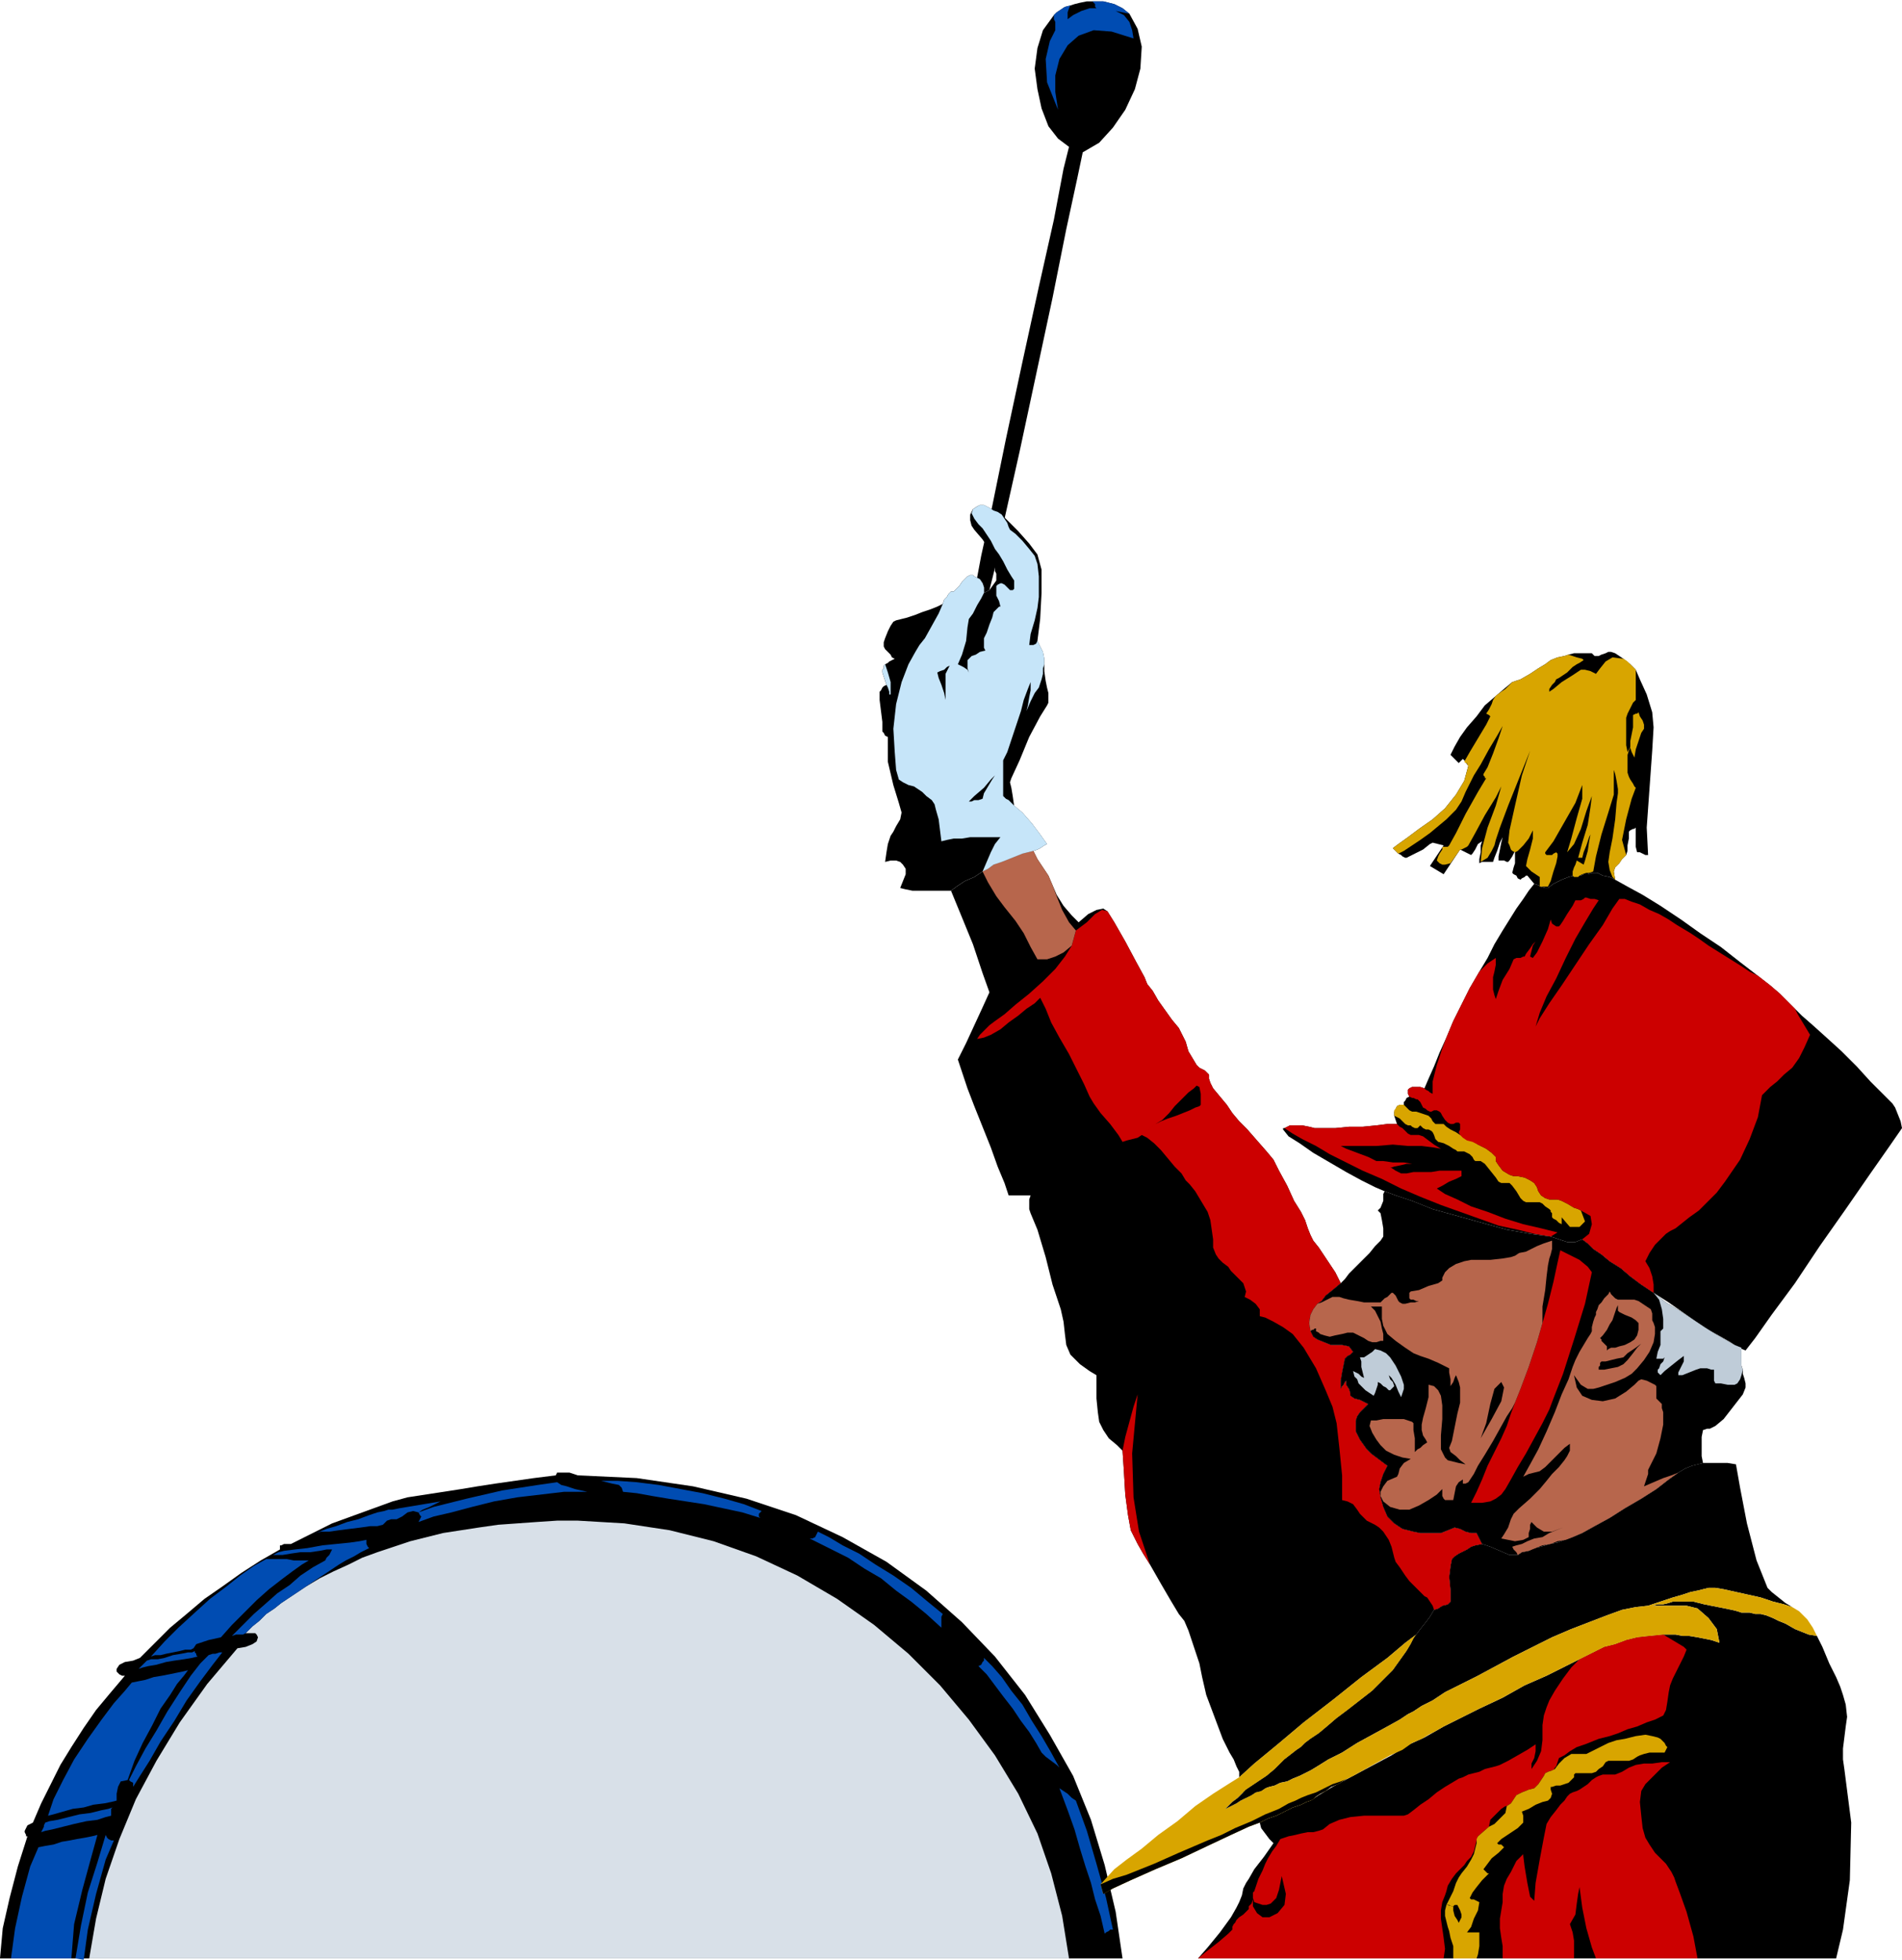 <svg xmlns="http://www.w3.org/2000/svg" fill-rule="evenodd" height="1.428in" preserveAspectRatio="none" stroke-linecap="round" viewBox="0 0 1386 1428" width="1.386in"><style>.pen1{stroke:none}.brush2{fill:#000}.brush4{fill:#004cb2}.brush5{fill:#c00}.brush6{fill:#d8a500}</style><path class="pen1 brush2" d="m20 1338-7 22-6 23-5 22-2 22h818l-5-34-8-34-10-33-13-32-17-30-18-29-22-28-24-25-26-23-29-21-32-18-34-16-36-12-39-9-41-6-43-2-6-2h-9l-1 2-16 2-14 2-14 2-13 2-12 2-13 2-13 2-13 2-11 3-11 4-11 4-11 4-11 4-10 5-10 5-10 5h-5l-2 1h-1v3l-14 8-14 9-14 10-13 9-13 11-12 10-11 11-11 11-5 2-6 1-4 2-2 3v2l2 2 2 1h2l-11 13-10 12-9 13-9 14-8 13-7 14-7 14-6 14-2 1-2 1-1 2-1 2v1l1 2v1h1z"/><path class="pen1" style="fill:#d8e0e8" d="m179 1190 5-5 5-4 5-5 6-4 5-4 6-4 6-4 6-4 10-6 10-5 11-5 10-5 11-4 12-4 12-4 12-3 12-3 13-2 13-2 14-2 14-1 14-1 15-1h15l34 2 33 5 32 8 31 11 30 14 29 17 27 19 25 21 23 23 21 25 19 26 17 28 14 29 10 29 8 31 5 31H65l5-29 7-29 10-29 12-29 15-28 17-28 20-28 22-26 6-1 5-2 3-2 1-3-1-2-1-1h-7z"/><path class="pen1 brush4" d="m305 1109 11-4 13-3 15-4 16-4 17-3 17-2 17-2h17l-9-2-6-2-4-1-3-2-14 2-13 2-13 2-13 3-13 3-12 3-12 3-11 4 1 2 1 1-1 2-1 2zm133-30h12l14 1 16 2 16 3 16 3 16 4 14 4 13 5-1 1-1 1v2l1 1-13-4-14-3-14-3-13-2-13-2-12-2-11-2-10-1-1-3-2-2-5-1-8-2zm158 37 8 4 10 6 12 6 12 8 13 8 13 9 12 10 11 9-1 2v8l-11-10-11-9-11-8-11-9-12-7-12-8-14-7-14-7h2l2-1 1-2 1-2zm117 98 6 6 6 8 6 8 7 9 6 9 6 8 5 8 4 7 3 3 4 3 4 3 2 2-6-11-7-12-7-11-7-12-8-10-7-10-7-8-6-6v2l-1 1-1 2-2 1zm59 89 6 16 5 14 4 14 4 13 4 12 3 12 4 12 3 13 1-1 2-1 1-1h2l-5-23-7-25-7-24-8-22-3-2-3-3-3-2-3-2zm-543-186 5-1h6l7-1 8-1 8-1 7-1h5l4-1 1-1 2-2 3-1h4l4-2 4-3 4-1 4 1 3-2 5-2 4-2 4-2-6 1-6 1-6 1-6 1-6 1-5 1h-3l-3 1-5 1-6 2-8 3-8 2-8 3-7 2-5 2-4 1zm-119 90 3-1h4l4-1 5-1 5-1 4-1h4l2-1 2-3 3-1 6-2 9-2 8-9 9-9 9-9 9-8 9-7 8-6 7-5 5-3h-11l-5-1h-15l-9 5-10 7-10 8-12 9-11 10-12 11-10 10-10 11z"/><path class="pen1 brush4" d="M267 1122v3l1 2 1 1-6 3-5 3-6 3-5 3-6 4-6 4-6 4-6 4-6 4-6 4-6 4-5 4-6 4-5 5-5 4-5 5-2 1h-5l-3 1 8-8 8-8 8-7 9-8 9-6 8-7 9-6 9-5 1-2 2-2 1-2 1-2h-4l-5 1-7 1h-7l-7 1-6 1h-7l4-2 4-1 8-1 9-1 11-2 10-1 10-1 7-1 5-1zm-160 88 3-1h5l5-1 6-2 6-1 5-1h3l2-1v1l1 1v1l1 1-4 1-6 1-7 1-6 1-7 2-6 1-4 1-3 1 2-2 1-1 2-2 1-1zm-11 16-5 6-8 9-9 12-10 14-10 15-8 15-7 14-4 12 4-1 7-2 7-2 8-1 7-2 8-1 5-1 4-1v-5l1-5 2-4 5-1 5-14 6-13 7-13 6-12 7-10 5-8 5-6 3-4-4 1-5 1-5 1-5 1-6 1-6 2-5 1-5 1zm-2 71 5-10 7-13 8-13 8-14 9-14 8-12 7-9 6-6 3-1h2l3-1h2l-7 9-9 12-10 14-9 15-10 15-8 14-7 11-5 8v-3l-2-1-1-1zM8 1427l3-22 5-23 6-22 6-14 5-1 6-1 6-2 6-1 5-1 6-1 5-1 4-1-5 18-6 22-6 25-2 25H8zm25-99 3-1 6-1 8-2 8-2 8-1 8-2 5-1 3-1-1 1v5l-4 1-6 2-8 1-9 2-8 2-8 2-5 1-3 1 1-2 1-2v-1l1-2zm22 99 4-24 5-24 7-22 6-20 1 2 1 1 2 1h2l-6 14-7 25-6 26-3 22-6-1z"/><path class="pen1 brush2" d="M717 432v-4l-1-3-2-3-2-1 3-16 8-36 10-49 12-56 12-55 11-49 7-37 4-16-8-6-7-9-5-13-3-14-2-15 2-15 4-13 8-11 2-2 3-2 3-2 4-1 3-1 4-1 5-1h12l8 2 6 3 5 4 6 11 3 13-1 16-4 15-7 15-9 13-10 11-12 7-4 19-8 37-10 50-12 56-12 56-11 49-7 36-4 16-4 2z"/><path class="pen1 brush4" d="m813 8 6 3 4 5 2 6 1 6-16-5-13-1-11 4-8 7-6 10-3 12v12l2 13-8-20-1-17 3-13 4-8v-6l-1-2v-3l2-2 3-2 3-2 4-1-1 2-1 3v5l4-3 6-3 6-2h5l-1-1V3l-1-1-1-1h8l8 2 6 3 5 4-10-2z"/><path class="pen1 brush2" d="m1118 644-4 5-4 6-5 7-5 8-5 8-6 10-5 10-6 10-7 12-6 12-6 12-5 12-5 11-4 10-4 9-3 7-3-1h-6l-2 1-1 1v3l1 2-2 1-1 2-1 1v2h-3l-2 1-1 2-1 2v3l1 3 1 3h-7l-8 1-10 1h-10l-10 1h-15l-4-1-5-1h-9l-4 2h-1v1l4 5 8 5 10 7 12 7 12 7 11 6 10 5 7 3 8 3 12 4 15 6 18 5 18 5 18 5 17 3 15 2 6 2 6 2h6l5-2 4 3 4 4 6 4 6 5 8 5 7 6 8 6 9 6 11 7 10 7 10 7 9 6 9 5 7 4 6 4 5 2 7-9 12-17 17-23 18-27 19-27 18-26 14-20 9-13-1-5-2-5-2-5-2-3-7-7-9-9-10-11-11-11-11-10-10-9-8-7-5-5-5-5-6-6-7-6-9-7-13-10-14-11-15-10-14-10-15-10-13-8-11-6-9-5-4-2-5-1-4-2h-4l-3 1h-3l-2 1h-5l-4 1-5 2-6 3-4 3h-2l-3-1-2-1-3-1z"/><path class="pen1 brush2" d="m1177 641-4-2-5-1-4-2h-4l-3 1h-3l-2 1h-5l-4 1-5 2-6 3-4 3h-2l-3-1-2-1-3-1-5-6h-1l-1 1-2 1-1 1-2-1-1-2-2-1-1-1 1-4 1-3v-9l-1 2-1 2-2 3-1 1h-1l-2-1h-4v-3l1-5 1-5 1-4-2 4-2 6-2 5-1 3h-8l-2 1v-3l1-5v-5l1-3-3 2-2 4-2 3-1 1-8-4-12 18-10-6 10-15-8-2-2 1-5 4-6 3-6 3h-1l-2-1-1-1-2-1-1-1-1-1-1-1-1-1 4-3 7-5 8-6 10-7 9-8 8-10 6-10 3-11-1-1-1-2-1-1-1-1-3 3-6-6 3-6 4-7 5-7 7-8 6-8 7-6 7-6 6-5 6-2 7-4 6-4 5-3 4-3 5-2 5-1 3-1 4-1h13l1 1 1 1h3l2-1 3-1 2-1h2l3 1 6 4 5 4 4 4 3 7 5 11 4 13 1 11-1 17-2 28-2 28 1 20h-2l-2-1-2-1h-2l-1-4v-14l-1 1h-1l-2 1-1 1v5l-1 5v4l-1 3-3 3-2 3-3 3-1 3 1 6zM725 414v2l1 2v5l-5 7-4 2v-4l-1-3-2-3-2-1-2-1-1-1h-2l-2 1-2 2-2 2-2 3-2 2-1 1-1 1h-2l-1 1-1 1-1 2-2 2-1 3-4 2-5 2-6 2-5 2-6 2-4 1-4 1-2 1-2 3-2 4-2 5-1 3v3l1 2 2 2 1 1 1 1 1 2 2 1-2 1-2 1-1 1-2 1-1 1v2l-1 1v2l1 3 1 3 1 3-2 1-1 1-1 2-1 1v6l1 8 1 8v7l1 1 1 2 2 1v18l4 17 4 13 2 7-1 5-3 5-2 4-2 3-1 3-1 3-1 6-1 7 4-1h4l3 1 2 2 2 3v4l-2 5-2 5 4 1 5 1h28l4-3 6-4 7-3 6-4 4-2 4-3 6-2 5-2 5-2 5-2 4-1 4-1 3-1 2-1 3-2 2-1-5-7-6-8-7-8-6-5-1-7-1-6-1-4 1-3 6-13 7-17 8-15 5-8 1-2v-7l-1-4-1-5-1-7v-9l-1-5-2-4-2-4 2-16 1-19v-17l-3-11-6-8-8-9-7-7-5-5-3-2-3-1-3-2-2-1-2-1h-3l-2 1-3 2-2 4v4l1 4 2 3 6 7 4 6 3 7 2 8zm426 795-10 5-14 7-16 7-16 9-17 8-14 7-12 6-7 4-7 4-11 5-13 8-15 8-15 8-13 7-10 6-6 4-3 1-4 2-6 2-6 3-6 3-6 2-4 2-2 1 1 4 3 4 3 4 3 3-7 10-7 9-4 7-2 3-2 4-1 5-2 5-2 4-4 7-8 11-9 11-7 8h465l5-21 5-36 1-42-5-39-1-7v-8l1-8 1-8 1-7-1-9-2-7-2-6-3-7-5-10-5-12-4-8-6-1-5-2-5-2-7-4-5-2-4-2-5-2-4-1h-4l-4-1h-6l-3-1-4-1-5-1-5-1-5-1-5-1-4-1-4-1h-15l-3 1-4 1h-4l-4 1h25l8 2 8 7 6 8 2 10-6-2-5-1-5-1-6-1h-5l-5-1h-9l-10 1-9 1-8 2-8 3-8 2-6 3-6 3-6 3z"/><path class="pen1 brush2" d="M881 783v3l1 3 1 2 1 2 5 6 5 6 4 6 5 6 6 6 7 8 7 8 5 6 4 8 6 11 5 11 5 8 3 6 2 6 2 5 2 4 4 5 6 9 6 9 4 8-6 5-5 4-3 4-3 2-3 4-2 4-1 6 1 6 2 4 3 2 5 2 5 2h8l5 1 3 4-2 2-2 1-1 1-1 1-1 5-1 5-1 6v6l1-2 1-1 1-2 1-1v3l2 3 1 3v2l3 2 4 1 4 2 2 1-3 3-3 3-2 3-1 3v8l3 6 5 7 3 3 4 3 4 3 4 3-3 6-2 6-1 5 1 6 2 7 3 7 5 5 6 4 4 1 4 1 5 1h15l5-2 5-2 4 1 4 2 4 1h4l1 2 1 2 1 2 1 2-5 1-3 1-3 2-2 1-2 1-2 1-3 2-2 2-1 5-1 8 1 10v8l-2 2-4 1-3 2-3 1-3 5-3 4-4 5-3 4-8 6-13 11-19 14-20 16-22 17-19 16-17 14-11 10v-4l-2-4-2-5-3-5-5-10-6-16-6-16-3-13-2-10-4-12-4-12-3-7-4-5-6-10-7-12-8-14-5-8-4-7-3-6-2-4-2-11-2-15-1-17-1-15-4-4-6-5-4-6-3-6-1-7-1-10v-17l-5-3-7-5-7-7-3-7-1-8-1-9-2-9-2-6-4-12-5-20-6-20-5-12-1-3v-7l1-3h-16l-3-9-5-12-5-14-6-15-6-15-5-13-4-12-3-9 6-12 6-13 6-13 5-11-5-14-7-21-9-22-7-17 4-3 6-4 7-3 6-4 4-2 4-3 6-2 5-2 5-2 5-2 4-1 4-1 3 6 4 6 4 6 3 7 3 7 5 8 6 7 5 5 7-6 6-3 5-1 3 2 5 8 8 14 8 15 6 11 2 5 4 5 4 7 5 7 5 7 5 6 3 6 2 4 2 7 3 5 3 5 2 2 2 1 2 1 2 2 1 1z"/><path class="pen1 brush2" d="m906 1306 2-2 3-2 3-2 3-2 6-4 6-5 7-7 9-7 3-2 3-3 4-3 6-4 6-5 7-6 8-6 9-7 9-7 8-8 7-7 5-7 5-7 3-5 2-4 2-3 3-4 4-5 3-4 3-5 3-1 3-2 4-1 2-2v-8l-1-10 1-8 1-5 2-2 3-2 2-1 2-1 2-1 3-2 3-1 5-1 6 2 7 3 7 3h6l3-2 5-1 4-2 5-1 6-2 6-1 5-2 6-2 7-3 9-5 11-6 11-7 12-7 11-7 9-7 7-5 5-3 5-2 4-1 4-1h18l6 1 3 17 5 26 7 27 8 20 3 3 5 4 5 4 5 3-6-2-8-2-9-3-9-2-9-2-9-2-6-1h-5l-4 1-4 1-5 1-6 2-7 2-6 2-6 2-6 2-9 1-10 2-11 4-13 5-13 5-14 6-14 7-14 7-13 7-13 7-12 6-12 6-9 6-8 4-6 4-4 2-6 4-9 5-11 6-11 6-11 7-10 5-8 5-5 3-4 2-4 2-5 2-4 2-5 1-4 2-4 1-3 1-3 2-4 1-3 2-4 2-1-1v-1l-1-1v-1z"/><path class="pen1 brush5" d="m784 678 8-6 6-6 5-3 4 1 5 8 8 14 8 15 6 11 2 5 4 5 4 7 5 7 5 7 5 6 3 6 2 4 2 7 3 5 3 5 2 2 2 1 2 1 2 2 1 1v3l1 3 1 2 1 2 5 6 5 6 4 6 5 6 6 6 7 8 7 8 5 6 4 8 6 11 5 11 5 8 3 6 2 6 2 5 2 4 4 5 6 9 6 9 4 8-6 5-5 4-3 4-3 2-3 4-2 4-1 6 1 6 2 4 3 2 5 2 5 2h8l5 1 3 4-2 2-2 1-1 1-1 1-1 5-1 5-1 6v6l1-2 1-1 1-2 1-1v3l2 3 1 3v2l3 2 4 1 4 2 2 1-3 3-3 3-2 3-1 3v8l3 6 5 7 3 3 4 3 4 3 4 3-3 6-2 6-1 5 1 6 2 7 3 7 5 5 6 4 4 1 4 1 5 1h15l5-2 5-2 4 1 4 2 4 1h4l1 2 1 2 1 2 1 2-5 1-3 1-3 2-2 1-2 1-2 1-3 2-2 2-1 5-1 8 1 10v8l-2 2-4 1-3 2-3 1-1-3-2-3-2-3-2-1-3-3-4-4-4-4-3-4-2-3-2-3-3-4-1-3-1-4-1-4-2-5-2-3-2-3-3-3-3-2-2-1-2-1-2-1-2-2-3-3-2-3-3-4-4-2-4-1v-18l-2-20-2-18-3-12-5-12-7-16-9-15-8-10-7-5-7-4-6-3-4-1v-5l-3-4-4-3-4-2 1-4-1-3-1-3-2-2-2-2-3-3-2-2-2-3-4-3-3-3-2-3-2-5v-6l-1-7-1-7-2-6-3-5-3-5-3-5-4-5-3-3-3-5-5-5-5-6-5-6-5-5-5-4-4-2 10-8 4-2 5-2 6-2 5-2 5-2 4-2 3-1 1-1v-8l-1-5-2-1-2 2-4 3-4 4-3 3-3 3-4 5-5 5-5 3-10 8-3 2-4 1-4 1-3 1-3-5-6-8-7-8-5-7-3-5-4-9-5-10-6-12-7-12-6-11-4-10-4-8-4 4-6 4-6 5-7 5-6 5-7 4-5 2-5 1 2-3 2-2 2-2 3-3 4-3 7-5 8-7 10-8 10-9 9-9 7-9 5-8 3-11zm34 379 1 15 1 17 2 15 2 11 2 4 3 6 4 7 5 8-8-24-4-25-1-32 4-43-3 9-3 11-3 11-2 10zm277 370h52v-13l-1-6-2-6 4-7 1-8 1-7 1-5 2 15 3 15 4 14 3 8h74l-3-16-5-18-5-14-3-8-1-3-2-4-2-3-2-3-3-3-5-5-4-6-3-5-2-7-1-9-1-10 1-8 3-5 6-6 6-6 6-4h-6l-7 1h-6l-6 1-5 2-5 3-5 2h-9l-3 1-2 1-3 2-3 3-3 2-3 2-2 1-3 1-2 1-2 2-2 3-3 3-3 4-4 5-3 5-2 10-3 16-3 17-1 13-3-3-2-10-2-12-1-8v-1l-2 2-3 3-2 4-2 4-3 5-2 5-1 6v6l-1 6-1 6v7l1 7 1 6v9z"/><path class="pen1 brush5" d="m1131 1290-3 1-2 1-1 2-2 3-2 3-3 3-4 1-5 2-4 2-2 3-2 3-3 2h-1l-3 2-4 4-4 4-1 5-8 7-1 3-1 4-1 4-1 2-1 2-3 3-2 3-3 3-3 3-3 4-3 5-1 4-1 3-2 5-1 6v6l1 7 1 7 1 8-1 7H873l6-5 9-7 7-6 3-3v-2l1-2 1-1 1-2 2-2 3-2 2-2 2-2v-2l2-2 1-3v-1 6l3 5 4 3h5l6-3 5-6 1-8-3-13-2 10-2 6-4 4-3 1h-3l-3-1-3-1-1-3v-4l1-1 1-3 2-6 3-6 2-5 2-4 3-5 3-4 3-5 3-1 3-1 5-1 4-1 5-1h4l4-1 3-1 5-4 7-3 8-2 10-1h29l3-1 4-3 5-4 6-4 6-5 6-4 5-3 5-3 3-1 4-2 4-1 4-1 4-2 4-1 4-1 3-1 6-3 7-4 7-4 6-4v5l-1 5-2 4v4l4-6 3-7 1-8v-11l1-7 2-6 2-5 4-7 6-9 6-8 6-6 6-3 6-3 6-3 8-2 8-3 8-2 9-1 10-1 5 3 5 3 5 3 2 2-2 5-4 8-4 8-2 5-1 5-1 7-1 6-2 4-2 1-4 2-6 2-7 3-7 2-7 3-6 2-4 1-4 1-5 2-5 2-6 2-5 3-4 3-4 2-1 3-1 3-1 1-1 2h-1z"/><path class="pen1 brush2" d="m1009 868 8 3 12 4 15 6 18 5 18 5 18 5 17 3 15 2 6 2 6 2h6l5-2 4 3 4 4 6 4 6 5 8 5 7 6 8 6 9 6 9 7 10 6 9 6 9 6 8 5 7 4 7 4 5 2v13l1 3v3l1 3 1 4v3l-2 5-7 9-7 9-6 5-2 1-2 1h-2l-3 1-1 5v14l1 5-4 1-4 1-5 2-5 3-7 5-9 7-11 7-12 7-11 7-11 6-9 5-7 3-6 2-5 2-6 1-6 2-5 1-4 2-5 1-3 2h-6l-7-3-7-3-6-2-1-2-1-2-1-2-1-2h-4l-4-1-4-2-4-1-5 2-5 2h-15l-5-1-4-1-4-1-6-4-5-5-3-7-2-7-1-6 1-5 2-6 3-6-4-3-4-3-4-3-3-3-5-7-3-6v-8l1-3 2-3 3-3 3-3-2-1-4-2-4-1-3-2v-2l-1-3-2-3v-3l-1 1-1 2-1 1-1 2v-6l1-6 1-5 1-5 1-1 1-1 2-1 2-2-3-4-5-1h-8l-5-2-5-2-3-2-2-4-1-6 1-6 2-4 3-4 3-2 3-4 5-4 6-5 3-3 3-4 5-5 5-5 5-5 4-5 4-4 2-3v-6l-1-6-1-5-2-2 2-2 2-5v-5l1-2z"/><path class="pen1 brush6" d="M1145 1278h11l4-2 6-3 6-3 6-2 6-1 8-2 7-1 5 1 4 1 2 1 2 2 1 1 1 2 1 1-1 2-1 2h-11l-4 1-3 1-2 1-3 2-3 1h-15l-2 1-2 3-3 2-2 2-3 1h-12l-1 1v2l-2 2-2 2-3 1-3 1h-3l-3 1h-1v2l1 3-1 3-2 2-4 1-5 2-5 3-5 2 1 3v5l-1 1-3 3-6 4-6 4-3 3 1 1h2l1 1 1 1-4 4-5 4-3 4-3 4 1 1 1 1 1 1h1l-5 5-4 5-3 4-2 4 1 1h2l2 1 2 1-1 6-3 6-2 6-3 4h9v10l-1 6-1 3h-17v-9l-2-6-1-5-1-3-1-4-1-4v-4l1-4 5 1v3l1 4 2 3 1 2 1-2 1-2v-2l-1-3-1-2-1-2h-2l-1 1h-1l-2-1h-2l2-4 3-6 2-6 2-4 2-3 4-5 3-5 2-4 1-4 1-4v-3l1-2 8-7 4-2 4-4 4-4 1-5 3-2 2-3 2-3 4-2 5-2 4-1 3-3 2-3 2-3 1-2 2-1 3-1 2-1 3-4 4-4 5-3zm-66-650 5-3 3-5 2-4 1-4 3-9 6-16 8-20 8-20-6 18-5 22-4 18-1 9 1 2 1 3 1 1 2 1 2-1 4-4 4-5 3-6v6l-2 8-2 7-1 5 1 1 3 3 3 2 3 2v7h6l2-4 2-7 2-6 1-5v-2l-1-1-2 1-1 1h-4l-1-1v-1l6-8 8-14 8-14 5-13v10l-4 14-4 15-3 10 5-6 5-11 4-13 4-11-1 8-2 13-4 13-3 11h3l1-4 2-5 2-6 1-2-1 5-1 7-2 7-1 3-5-3-1 3-1 2-1 3v3l1 1h3l1-1 2-1 3-1h2l3-1 2-11 4-16 5-16 4-13v-18l1 3 1 5 1 6v3l-1 7-1 12-2 14-2 10-1 7 1 6 2 5 2 2-1-6 1-3 3-3 2-3 3-3-3-11 3-15 4-15 3-8-1-1-1-2-2-3-1-2-1-3v-13l2-6v1l1 3 1 2 1 2 1-6 2-6 2-6 2-3v-3l-1-3-2-3-1-3-1 1h-1l-2 1v9l-1 5-1 5v4l-2 4-1-5v-20l1-3 2-4 2-4 2-2v-22l-2-2-2-2-2-2-3-2-8-1-5 3-4 5-3 4-2-1-2-1-4-1h-3l-6 4-8 5-6 5-3 2v-2l2-3 2-2 1-2 2-1 3-2 3-2 2-2 2-2 3-2 2-1 3-2-1-1-4-1-3-1-3-1-3 1-5 1-5 2-4 3-5 3-6 4-7 4-6 2-2 2-3 3-3 2-4 3-2 3-1 3-2 4-2 3 2 1 1 1-3 6-6 10-6 10-4 7 1 1h1v1l1 1-3 11-6 10-8 10-9 8-10 7-8 6-7 5-4 3 1 1 1 1 1 1 1 1 4-2 6-4 6-4 7-5 6-5 6-5 4-4 3-3 4-6 3-7 3-6 3-6 5-8 6-11 6-10 4-7-3 9-4 11-4 10-3 5v1l1 1v1h1l-6 10-9 16-7 14-5 9-1 1h-4v2l-2 3-1 2-1 3 2 2 2 1h2l4-1 7-10h1l2-1 2-1 1-1 5-9 7-13 8-13 4-8-4 14-6 16-4 15-1 10zm73 254 3 8-4 4h-7l-6-7v5l-2-1-2-2-2-1-1-1v-3l-1-1v-1l-1-1-3-2-2-2-2-1h-10l-2-1-2-2-3-5-3-4-2-2h-6l-2-1-2-3-4-5-4-5-3-2h-4l-1-1-1-2-2-2-2-1-2-1h-5l-1-1-2-1-3-2-4-2-4-1-2-2-1-3-1-2-1-1-2-1h-2l-2-1-2-2-2 2h-2l-2-1-1-1h-2l-2-1-1-1-1-1-1-1-1-1-2-1-2-1v-4l1-1 1-2 2-1h3l1 1 1 1 1 1 1 1 2 1h3l3 1 3 1 3 1 2 2 1 2 1 1 1 1h6l2 2 3 2 4 2 3 2 3 1 3 2 4 2 3 2 6 3 4 3 3 3v3l2 3 3 4 5 3 3 1h3l5 1 4 2 3 2 2 3 1 3 2 3 3 2 3 1h6l3 1 4 2 5 3 3 1 2 1z"/><path class="pen1 brush5" d="m1064 827 2 2 3 2 4 1 4 2 6 3 4 3 3 3v3l2 3 3 4 5 3 3 1h3l5 1 4 2 3 2 2 3 1 3 2 3 3 2 3 1h6l3 1 4 2 5 3 3 1 2 1 7 4 1 6-2 7-5 4 4 3 4 4 6 4 6 5 8 5 7 6 8 6 9 6v-6l-1-6-2-6-3-5 3-6 4-6 4-4 4-4 3-2 4-2 5-4 5-4 7-5 6-6 7-7 6-8 11-16 7-15 6-16 3-16 3-3 3-3 5-4 5-5 6-5 5-7 4-8 4-9-3-5-3-5-3-5-2-4-5-5-6-6-7-6-9-7-6-3-6-4-8-5-8-5-8-5-7-5-6-4-5-3-5-3-6-4-7-4-7-3-7-4-6-2-5-2h-4l-5 7-7 12-10 14-10 15-10 15-9 13-7 11-3 6 3-10 5-12 7-13 7-15 7-14 7-12 6-10 4-6-3-1h-3l-3-1h-1l-1 1-2 1h-4l-2 4-4 6-3 5-2 3-1 1h-2l-3-2-1-3-2 7-4 9-4 8-3 4-2-1 1-4 1-4 2-3-2 2-2 3-3 4-1 2h-1l-2 1h-3l-2 1-3 7-5 8-3 8-2 6-1-3-1-4v-9l1-4 1-5v-5l-3 2-3 2-3 3-3 3-7 12-6 12-6 12-5 12-3 8-4 12-3 12v9l-2-1-1-1-2-1-1-1-3-1h-6l-2 1-1 1v3l1 2 2 1h1l2 1h1l1 1 1 1 1 2 1 2 2 1 1 1 2 1h1l2-1h2l2 1 1 1 1 2 2 3 2 2 2 1h2l2-1h2l1 1v4l-1 2 1 2zm66 74 5-3-12-3-13-3-13-4-13-5-12-4-10-5-9-4-6-4 4-2 5-3 5-2 4-2v-4h-16l-6 1h-13l-5 1h-4l-2-1-2-1-3-2h-1l3-1 5-1 4-1h4l-6-1h-8l-7-1h-5l-6-3-8-3-8-3-4-2h26l12-1 11 1h10l8 1 6 1-5-3-4-3-4-3-3-1h-6l-2-1-2-2-2-2-2-1-2-2h-7l-8 1-10 1h-10l-10 1h-15l-4-1-5-1h-9l-4 2 6 4 7 4 10 5 10 6 12 6 12 6 14 6 14 7 14 6 15 6 14 5 14 5 14 5 14 3 12 3 12 2zm-26 121 4-10 6-16 6-18 4-14 4-14 4-16 3-14 2-9 6 3 8 4 6 5 3 4-5 23-8 26-8 25-7 18-3 8-5 10-6 11-6 11-6 10-5 9-4 7-3 4-4 3-4 2-6 1h-8l4-8 4-9 4-10 5-10 5-10 4-9 3-9 3-8z"/><path class="pen1" d="m781 689-6 5-6 3-6 2h-7l-5-9-5-10-6-9-4-5-4-5-6-8-6-10-4-8 4-2 4-3 6-2 5-2 5-2 5-2 4-1 4-1 3 6 4 6 4 6 3 7 3 8 4 10 5 9 5 6-3 11zm291 388-2 3-2 1h-2v-3l-3 2-2 3-1 5-1 5h-6l-1-1-1-2v-5l-4 4-6 4-7 4-7 3h-7l-7-2-5-4-2-4v-3l2-4 3-4 7-3 1-2 1-4 3-4 5-3-6-1-6-2-6-3-4-4-3-4-3-5-2-5 1-4h4l5-1h15l3 1 3 1 1 1v5l1 6v10l2-2 2-1 2-2 3-2-1-2-2-3-1-4v-4l1-5 2-7 2-8v-9l4 1 3 3 2 4 1 7v10l-1 12v10l3 6 2 2 4 1 4 1 5 1-4-3-3-3-4-3-1-3 2-5 2-10 2-10 2-8v-11l-1-4-2-5-1 2-1 3-2 3v4-9l-1-5v-3l-8-4-7-3-6-2-5-2-6-4-7-5-6-5-3-6-1-5v-9h-8l3 3 2 4 2 4 1 5 1 4v5h-2l-3 1h-3l-3-1-3-2-4-2-4-2h-4l-4 1-5 1-4 1-4-1-3-1-1-1-2-1v-2h-1l-1 1h-1l-1 1-1-6 1-6 2-4 3-4 3-1 2-1 2-1 2-1 2-1h5l3 1 4 1 6 1 5 1h12l2-2 1-1 2-1 1-1 1-1 1-1h1l1 1 1 1 1 2 1 2 1 1 2 1h2l4-1h3l3-1h-2l-2-1h-2l-1-1v-4l1-1 6-1 7-3 7-2 3-2v-2l1-2 1-2 1-1 2-2 5-3 6-2 5-1h14l9-1 6-1 3-1 3-2 5-1 4-2 4-2 5-2 3-1 3-1v6l-1 4-1 3-1 5-1 8-1 10-2 12v12l-4 14-6 18-6 16-4 10-2 4-4 6-5 9-5 9-6 10-5 8-3 6-2 3 7-29 8-14 7-13 2-10-2-4-5 5-3 11-3 14-4 11-7 29zm105-131-1-1-2-2-1-2-1 2-3 3-2 3-2 2-1 3-1 2v2l-1 2-1 3-1 4v3l-1 2-2 3-3 5-3 5-3 6-2 5-3 9-5 11-5 13-6 14-6 13-6 11-5 9 4-2 4-1 4-1 4-3 4-4 5-5 5-5 4-3v5l-1 2-1 2-2 3-4 5-5 5-4 5-5 6-7 7-8 7-4 4-2 4-2 6-3 5-2 3 5 1 5 1 6-1 4-2v-3l1-3v-3l1-2 4 4 5 3h6l8-3-5 2-5 2-5 3-6 1-5 2-4 2-4 1-3 1 1 2 1 1 1 1 1 2 3-2 5-1 5-2 5-2 6-1 5-2 6-1 5-2 7-3 9-5 11-6 11-7 12-7 11-7 9-7 7-5-5 2-6 2-7 3-7 3 1-3 1-3 1-3v-3l6-12 3-11 2-10v-9l-1-3v-3l-1-1-1-1-1-1-1-1v-9l-1-1-2-1-4-2-4-1-2 1-3 3-6 5-8 5-9 2-8-1-7-3-4-6-2-9 5 7 5 3h4l4-1 6-2 6-2 7-3 5-3 4-4 5-6 4-6 3-7 1-6v-5l-1-3-1-2v-5l-1-3-3-2-3-2-3-2-3-1h-12l-2-1 2 5v4l1 1 4 2 5 2 3 2 2 2v5l-1 4-2 3-3 2-4 2-4 1-3 1h-3l-2 1-1 1-4 8h3l4-1 4-1 5-1 3-3 3-2 3-2 4-3-3 3-3 4-4 5-3 3-4 2-5 1-5 1h-4v-2l1-1v-2l1-1 4-8v-3l-1-1-1-1-1-1-1-1v-1l-1-1 2-2 3-4 2-4 2-3 1-3 1-3 1-3 1-2-2-5z" style="fill:#b7664c"/><path class="pen1" d="m986 999 1 4 2 2 1 3 1 1 1 1 3 3 3 2 3 2 1-2 1-3 1-3v-2l2 1 2 2 2 1 2 2h1l1-1 1-1 1-1-1-3-2-2-1-3-2-2 4 4 3 5 2 5 2 4 1-3 1-3v-3l-1-3-1-3-2-4-2-4-2-3-2-3-3-3-4-2-4-1-2 2-3 2-3 2h-3l1 3v4l1 4 1 4-2-1-2-2-2-1-2-1zm219-57 9 7 10 6 9 6 9 6 8 5 7 4 7 4 5 2v13l1 3-1 4-1 3-2 3-2 1h-5l-5-1h-4l-1-2v-8h-2l-3-1h-5l-3 1-5 2-5 2h-3v-2l2-4 2-4v-4l-4 3-5 4-5 4-3 3-1-1-1-1v-2l1-1 1-3 2-2 1-3-1 1h-5l1-5 2-5v-10l1-1 1-1v-7l-1-7-2-7-4-5z" style="fill:#bfccd8"/><path class="pen1" d="m645 484-1 1v2l-1 1v2l1 3 1 3 1 3 1 2 1 3v2h1v-9l-2-7-2-6zm85-109 2 3 2 3 1 3 1 2 4 3 5 5 5 6 4 5 2 6 1 9v15l-1 8-2 9-3 10-1 8h3l2-1 1-2 2 4 2 4 1 5v4l-1 3v4l-1 4-1 3-1 3-3 4-3 6-3 7 1-4 1-6 1-5v-6l-2 5-3 8-2 8-2 6-2 6-3 9-3 9-3 6-6 11-3 3-5 6-7 6-4 4h2l2-1h3l3-1 1-4 3-5 3-5 2-3 6-11v26l2 2 2 1 2 2 2 2 6 5 7 8 6 8 5 7-2 1-3 2-2 1-3 1-4 1-4 1-5 2-5 2-5 2-6 2-4 3-4 2 3-7 3-7 3-6 4-5h-22l-6 1h-6l-5 1-4 1-1-8-1-8-2-7-1-4-2-3-4-3-3-3-3-2-3-2-4-1-4-2-3-2-2-7-1-13-1-17 2-18 4-16 5-13 5-9 3-5 4-5 5-9 5-9 3-7 1-3 2-2 1-2 1-1 1-1h2l1-1 1-1 2-2 2-3 2-2 2-2 2-1h2l1 1 2 1 2 1 2 3 1 3v4l-2 4-3 5-3 6-3 4-1 6-1 10-3 10-3 7-6 1-2 1-2 2-3 1-2 1 1 4 2 5 2 6 1 5v-19l3-6 6-1 2 1 2 1 3 2 1 2-1-3v-6l1-1 2-2 3-1 3-2 4-1-1-2v-7l2-4 2-6 2-5 1-4 1-1 2-2 1-1h1l-1-4-2-4v-7l1-1 2-1h1l2 1 2 2 2 2h2l1-1v-6l-2-3-3-5-3-6-3-5-3-4-3-6-4-6-2-3-3-3-3-4-2-4 1-3 3-2 2-1h3l2 1 2 1 3 2 3 1 3 2z" style="fill:#c6e5f9"/><path class="pen1 brush6" d="m1306 1171 5 3 6 6 4 6 3 6-6-1-5-2-5-2-7-4-5-2-4-2-5-2-4-1h-4l-4-1h-6l-3-1-4-1-5-1-5-1-5-1-5-1-4-1-4-1h-15l-3 1-4 1h-4l-4 1h25l8 2 8 7 6 8 2 10-6-2-5-1-5-1-6-1h-5l-5-1h-9l-10 1-9 1-8 2-8 3-8 2-6 3-6 3-6 3-10 5-14 7-16 7-16 9-17 8-14 7-12 6-7 4-4 2-5 3-7 3-7 5-9 4-9 5-9 5-9 5-6 3-5 3-5 2-4 3-4 2-3 2-2 2-2 1-3 1-4 2-6 2-6 3-6 3-6 2-4 2-2 1-8 3-13 6-17 8-19 9-19 8-18 8-13 6-7 4-2-7 10-11 9-7 11-8 12-10 14-10 13-11 13-9 11-7 8-5 11-10 17-14 19-16 22-17 20-16 19-14 13-11 8-6-2 3-2 4-3 5-5 7-5 7-7 7-8 8-9 7-9 7-8 6-7 6-6 5-6 4-4 3-3 3-3 2-9 7-7 7-6 5-6 4-3 2-3 2-3 2-2 2-4 4-4 3-3 3-2 2 4-2 4-2 3-2 4-2 4-2 3-2 4-1 3-2 3-1 4-1 4-2 5-1 4-2 5-2 4-2 4-2 5-3 8-5 10-5 11-7 11-6 11-6 9-5 6-4 4-2 6-4 8-4 9-6 12-6 12-6 13-7 13-7 14-7 14-7 14-6 13-5 13-5 11-4 10-2 9-1 6-2 6-2 6-2 7-2 6-2 5-1 4-1 4-1h5l6 1 9 2 9 2 9 2 9 3 8 2 6 2z"/><path class="pen1 brush2" d="m986 1294-6 3-5 3-5 2-4 3-4 2-3 2-2 2-2 1-3 1-4 2-6 2-6 3-6 3-6 2-4 2-2 1-8 3-13 6-17 8-19 9-19 8-18 8-13 6-7 4-2-7 9-4 10-3 10-4 10-4 9-4 9-4 7-3 7-3 7-3 10-4 10-5 12-5 10-5 10-4 7-4 5-2 4-2 5-2 6-2 6-3 6-3 6-2 5-2 4-2zm-36-13 2-2 4-4 5-5 7-6 6-5 7-6 7-6 6-5 6-5 7-7 6-8 7-8 5-8 4-7 3-5v-3l-2 3-2 4-3 5-5 7-5 7-7 7-8 8-9 7-9 7-8 6-7 6-6 5-6 4-4 3-3 3-3 2-9 7-7 7-6 5-6 4-3 2-3 2-3 2-2 2-4 4-4 3-3 3-2 2 4-2 4-2 3-2 4-2 4-2 3-2 4-1 3-2 6-5 9-6 8-7 5-4z"/></svg>
